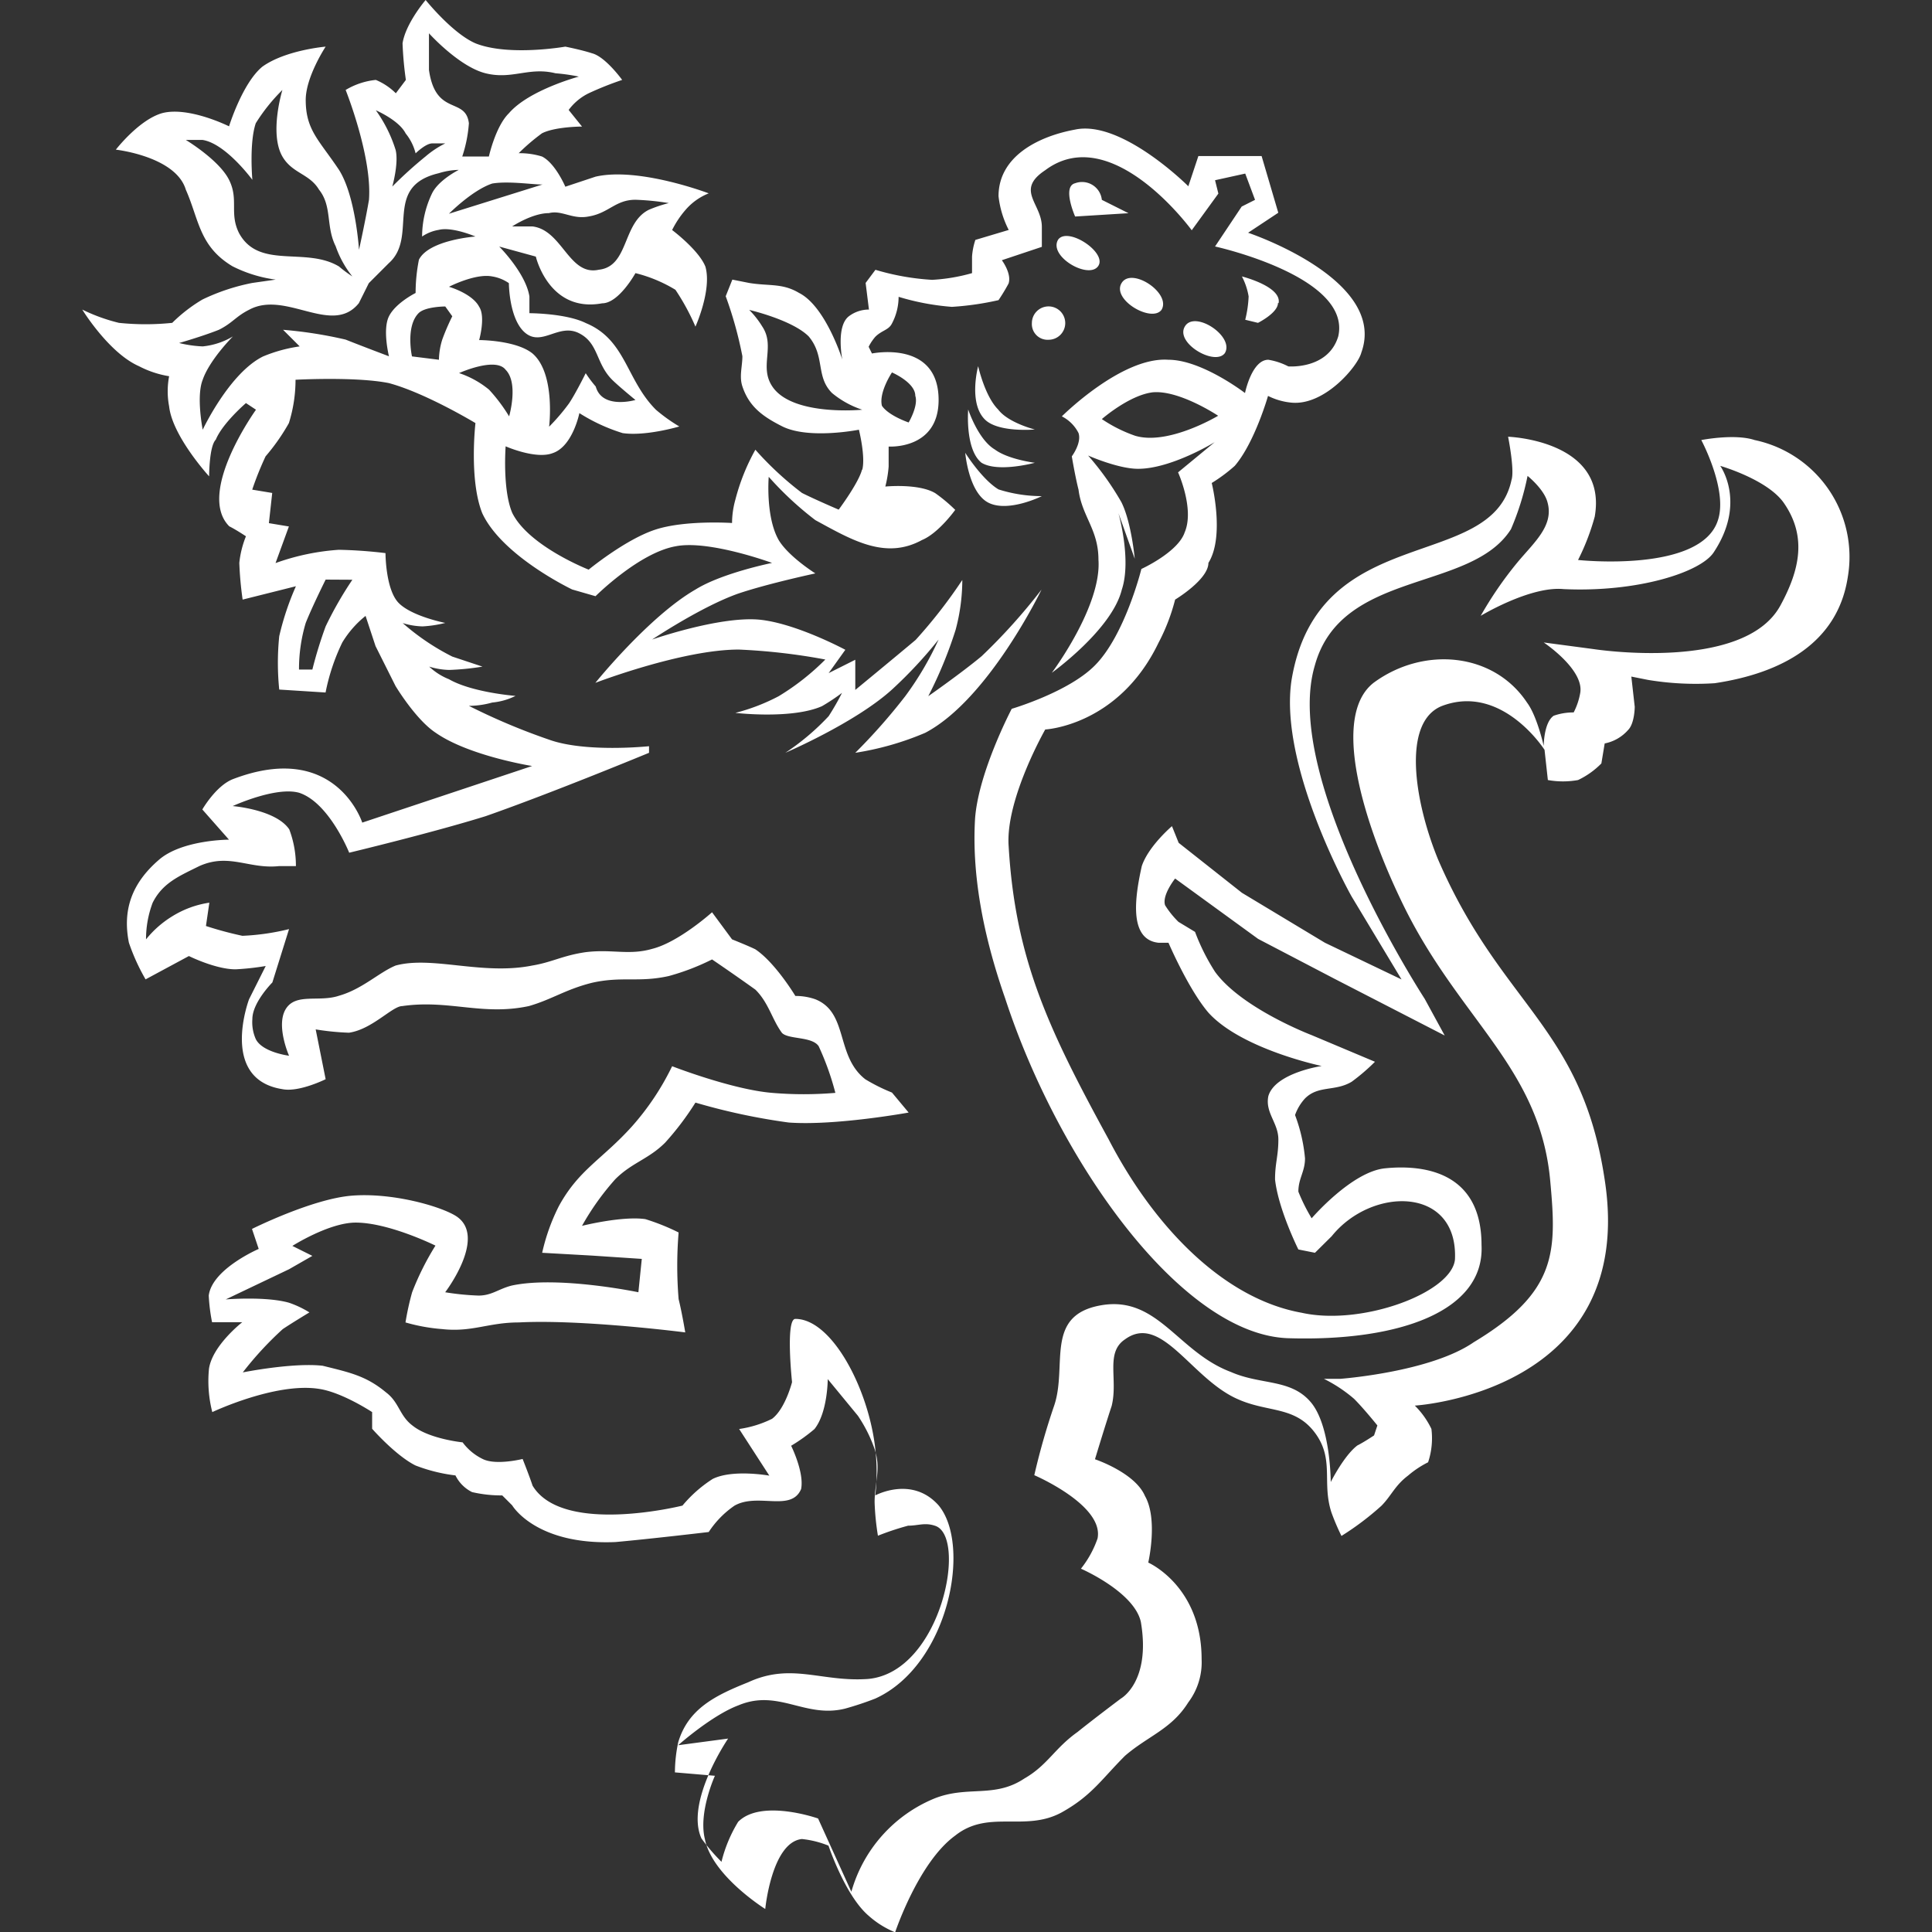 <?xml version="1.0" encoding="UTF-8"?> <svg xmlns="http://www.w3.org/2000/svg" id="Layer_1" data-name="Layer 1" viewBox="0 0 256 256"><rect x="0" y="0" width="256" height="256" fill="#333333" stroke="none"/><defs><style>.cls-1{fill:#fff;}</style></defs><path class="cls-1" d="M157,43.26c-1.32,2.2,4,5.29,5.3,3.53,1.32-2.21-4-5.74-5.3-3.53Zm-8.39-5.74c-1.32,2.2,4,5.29,5.3,3.53,1.32-2.21-4-5.74-5.3-3.53Zm-19,11s.89,4,2.65,5.74c1.33,1.77,4.86,2.65,4.86,2.65s-4.86.44-6.62-1.33c-2.21-2.2-.89-7.06-.89-7.06Zm-1.32,5.74s1.32,4,3.53,5.3c1.77,1.32,5.3,1.76,5.3,1.76s-4.86,1.33-7.06,0c-2.21-1.76-1.77-7.06-1.77-7.06Zm11.92-22.51c-1.33,2.21,4,5.3,5.29,3.53s-4-5.3-5.29-3.53Zm29.13,8.39c0,1.32-2.65,2.64-2.65,2.64L165,42.37a15.31,15.31,0,0,0,.45-3.09,8.89,8.89,0,0,0-.89-2.65s5.3,1.33,4.86,3.54ZM142.46,24.28c-1.76.44,0,4.41,0,4.41l7.07-.44L146,26.48a2.64,2.64,0,0,0-3.54-2.2Zm-5.73,18.53a2.21,2.21,0,1,1,2.2,2.21,2.08,2.08,0,0,1-2.2-2.21ZM127.9,60s2.21,3.53,4.41,4.85a19,19,0,0,0,5.74.89s-4.41,2.2-7.06.88S127.9,60,127.9,60ZM54.63,47.23l3.53.44A9.47,9.47,0,0,1,58.6,45a29,29,0,0,1,1.33-3.09L59,40.61s-2.64,0-3.53.88c-1.76,1.77-.88,5.74-.88,5.74Zm6.18,2.2a12.39,12.39,0,0,1,4,2.21,22.1,22.1,0,0,1,2.65,3.53S68.75,50.76,67,49c-1.33-1.76-6.18.44-6.18.44ZM59.49,38s3.08.88,4,2.65c.88,1.32,0,4.41,0,4.41s4.85,0,7.06,1.77c3.09,2.64,2.21,9.71,2.21,9.71a26.8,26.8,0,0,0,2.64-3.09c.89-1.33,2.21-4,2.21-4a16.38,16.38,0,0,0,1.33,1.77C79.79,54.29,84.2,53,84.2,53S82,51.2,81.11,50.32c-2.2-2.21-1.76-4.86-4.41-6.18s-4.86,1.76-7.06,0-2.21-6.62-2.21-6.62a5.38,5.38,0,0,0-2.21-.89C63,36.19,59.49,38,59.49,38Zm5.73-13.68c-2.65.88-5.73,4-5.73,4l12.8-4c0,.44-4.42-.45-7.07,0ZM49.77,14.57a18.36,18.36,0,0,1,2.65,5.29c.44,1.77-.44,4.86-.44,4.86a55.54,55.54,0,0,1,4.42-4A12.66,12.66,0,0,1,59,19H57.28c-.88,0-2.21,1.32-2.21,1.32a6.8,6.8,0,0,0-1.32-2.64c-.89-1.77-4-3.09-4-3.09Zm-26,30.89a15.77,15.77,0,0,0,3.09.44,9.69,9.69,0,0,0,4-1.32s-3.09,3.09-4,5.74c-.88,2.2,0,6.62,0,6.62s3.53-7.51,8-9.71a19.76,19.76,0,0,1,4.85-1.33l-2.2-2.2A56.93,56.93,0,0,1,45.8,45c2.21.88,5.74,2.21,5.74,2.21s-.88-3.53,0-5.3,3.53-3.09,3.53-3.09a22.65,22.65,0,0,1,.44-4.41C56.84,31.78,63,31.34,63,31.34s-3.09-1.33-4.86-.88a5.48,5.48,0,0,0-2.21.88,13.29,13.29,0,0,1,1.33-5.74c.88-1.77,3.53-3.09,3.53-3.09a9.52,9.52,0,0,0-2.65.44c-7.5,1.77-2.65,8.39-6.62,11.92l-2.65,2.65-1.32,2.65C44,44.58,37.86,38.4,33,41.05c-1.76.88-2.2,1.76-4,2.65-2.21.88-5.3,1.76-5.3,1.76Zm90.49,16.77c.44-1.76-.45-5.29-.45-5.29s-6.62,1.32-10.15-.44c-2.65-1.33-4.41-2.65-5.29-5.3-.44-1.32,0-2.65,0-4a51.86,51.86,0,0,0-2.21-7.95l.88-2.2,2.21.44c2.65.44,4.41,0,6.62,1.32,3.53,1.77,5.74,8.83,5.74,8.83s-.88-4.41.88-5.74a4.37,4.37,0,0,1,2.65-.88l-.44-3.53L116,35.75a32.88,32.88,0,0,0,7.51,1.33,23.94,23.94,0,0,0,5.29-.89V34a9,9,0,0,1,.44-2.21l4.42-1.32A13,13,0,0,1,132.31,26c0-5.3,5.3-7.94,10.15-8.83,6.18-1.32,15,7.51,15,7.51l1.33-4h8.38l2.21,7.51-4,2.65s18.53,6.18,15,15.89c-.44,1.76-4.85,7.06-9.27,6.62a8.69,8.69,0,0,1-3.09-.89s-1.76,6.18-4.41,9.27A21.39,21.39,0,0,1,160.56,64s1.77,7.06-.44,10.59c0,2.21-4.41,4.86-4.41,4.86a26.15,26.15,0,0,1-2.21,5.74c-5.3,11-15,11.47-15,11.47s-5.29,9.27-4.85,15.45c.88,15,5.29,24.28,13.24,38.84,6.18,11.92,15.45,21.19,25.6,23,7.94,1.77,19.86-2.64,20.3-7.06.44-9.71-11-9.71-16.33-3.09L174.24,166l-2.2-.44s-2.65-5.3-3.09-9.27c0-2.21.44-3.09.44-5.3s-1.77-3.53-1.33-5.74c.89-3.09,7.07-4,7.07-4s-10.6-2.21-15-7.06c-2.65-3.09-5.3-9.27-5.3-9.27H153.5c-4-.44-3.09-6.18-2.21-10.15.88-2.65,4-5.3,4-5.3l.89,2.21,8.38,6.62,11,6.62,10.15,4.86-6.62-11s-9.71-17.21-7.95-28.69c3.54-21.18,26.49-14.12,29.14-26.48.44-1.33-.45-5.74-.45-5.74s13.25.44,11.48,10.59a30.56,30.56,0,0,1-2.21,5.74s16.33,1.77,18.54-5.29c1.32-4-2.21-10.6-2.21-10.6s4.42-.88,7.07,0a15.82,15.82,0,0,1,12.35,18.1c-1.32,8.83-8.82,12.8-17.65,14.12a38.75,38.75,0,0,1-8.83-.44l-2.21-.44.45,4s0,2.21-.89,3.09a5.53,5.53,0,0,1-3.09,1.77l-.44,2.65a10.89,10.89,0,0,1-3.09,2.2,11.29,11.29,0,0,1-4,0l-.44-4S199,90.48,191,93.57c-5.3,2.21-3.53,12.8-.45,20.31,8.39,19.42,19,22.06,22.07,42.37,4.42,28.25-25.15,30-25.15,30a11.05,11.05,0,0,1,2.2,3.09,10,10,0,0,1-.44,4.42,12.89,12.89,0,0,0-2.65,1.76c-1.76,1.33-2.2,2.65-3.53,4a37.73,37.73,0,0,1-5.3,4,29.9,29.9,0,0,1-1.32-3.09c-1.32-4,.44-7.07-2.21-10.6s-6.18-2.65-10.15-4.41c-6.18-2.65-10.15-11.48-15-7.95-2.65,1.77-.89,5.3-1.77,8.83-.88,2.65-2.21,7.06-2.21,7.06s5.3,1.77,6.62,4.86c1.77,3.09.44,8.83.44,8.83s7.07,3.09,7.07,12.8a8.82,8.82,0,0,1-1.77,5.73c-2.21,3.54-5.3,4.42-8.38,7.07-3.09,3.09-4.42,5.29-8.39,7.5-4.86,2.65-9.71-.44-14.13,3.09-4.85,3.53-7.94,12.8-7.94,12.8a12.18,12.18,0,0,1-3.53-2.21c-3.09-2.65-5.3-9.27-5.3-9.27a12.81,12.81,0,0,0-3.53-.88c-4,.44-4.85,9.27-4.85,9.27s-7.07-4.41-8-9.27c-.88-3.53,1.33-8.38,1.33-8.38l-5.3-.45a19.47,19.47,0,0,1,.44-4c1.32-4.41,4.86-6.18,9.27-7.94,5.74-2.65,9.71,0,15.89-.44,9.71-.89,13.24-19,8.83-20.31-1.33-.44-2.21,0-3.53,0a36.57,36.57,0,0,0-4,1.33,34.23,34.23,0,0,1-.44-4.42c0-2.65.88-4.41,0-7.06a18.9,18.9,0,0,0-2.21-4.41l-4-4.86s0,4.41-1.76,6.62a22.89,22.89,0,0,1-3.09,2.21s1.76,3.53,1.32,5.74c-1.32,3.09-5.74.44-8.83,2.2A12.57,12.57,0,0,0,93.91,203s-7.5.89-12.36,1.33c-10.59.44-13.68-4.86-13.68-4.86l-1.32-1.32a17.21,17.21,0,0,1-4-.44,4.86,4.86,0,0,1-2.2-2.21,21.79,21.79,0,0,1-5.3-1.32c-2.65-1.33-5.74-4.86-5.74-4.86v-2.21s-4-2.64-7.06-3.08c-5.74-.89-14.12,3.08-14.12,3.08a16.56,16.56,0,0,1-.44-5.73c.44-3.09,4.41-6.18,4.41-6.18h-4a23.9,23.9,0,0,1-.44-3.53c.44-3.53,6.62-6.18,6.62-6.18l-.89-2.65s8-4,13.25-4.41,11.47,1.32,13.68,2.64c4.41,2.65-1.33,10.16-1.33,10.16a34.23,34.23,0,0,0,4.42.44c1.76,0,2.65-.89,4.41-1.33,6.18-1.32,16.77.89,16.77.89l.45-4.42-6.63-.44L71.84,166a26.5,26.5,0,0,1,2.21-6.18c2.65-4.86,5.74-6.18,9.71-10.59a34.77,34.77,0,0,0,5.3-7.95s7.94,3.09,13.24,3.53a49.35,49.35,0,0,0,8.39,0,36.42,36.42,0,0,0-2.21-6.18c-.88-1.32-4-.88-4.86-1.76-1.32-1.77-1.76-4-3.53-5.74-3.09-2.21-5.74-4-5.74-4a30.89,30.89,0,0,1-5.73,2.2c-4,.89-6.18,0-10.16.89-3.53.88-5.29,2.2-8.38,3.09-6.18,1.32-10.59-.89-16.77,0-1.33,0-4,3.09-7.07,3.53a34.22,34.22,0,0,1-4.41-.44L43.15,143s-3.53,1.76-5.73,1.32C29,143,33,132.41,33,132.41L35.21,128a34.39,34.39,0,0,1-4,.44c-2.65,0-6.18-1.76-6.18-1.76l-5.74,3.09a26.86,26.86,0,0,1-2.21-4.86c-.88-4.41.44-7.94,4-11,3.08-2.65,9.26-2.65,9.26-2.65l-3.53-4s1.77-3.09,4-4C44.48,98,48,109,48,109l22.51-7.5s-8.39-1.33-12.8-4.42c-2.65-1.76-5.3-6.18-5.3-6.18l-2.65-5.29-1.32-4a13.32,13.32,0,0,0-3.09,3.53,27.23,27.23,0,0,0-2.21,6.62L37,91.37a35,35,0,0,1,0-7.07,36.56,36.56,0,0,1,2.21-6.62l-7.06,1.77a46.12,46.12,0,0,1-.44-4.86,12.92,12.92,0,0,1,.88-3.53s-1.32-.88-2.21-1.32c-4.41-4.42,3.54-15.45,3.54-15.45l-1.33-.88s-3.09,2.65-4,4.85c-.88.88-.88,4.86-.88,4.86s-4.86-5.3-5.3-9.27a10.71,10.71,0,0,1,0-4,13.11,13.11,0,0,1-4-1.33c-4-1.76-7.51-7.5-7.51-7.5a23.62,23.62,0,0,0,4.86,1.76,34.09,34.09,0,0,0,7.06,0,20.51,20.51,0,0,1,4-3.09,27.18,27.18,0,0,1,6.62-2.2l3.09-.44a17.83,17.83,0,0,1-5.73-1.77c-4.42-2.65-4.42-6.18-6.18-10.15-1.33-4.42-9.27-5.3-9.27-5.3s3.09-4,6.18-4.85c3.53-.89,8.82,1.76,8.82,1.76S32.12,11,34.77,8.83c3.09-2.21,8.38-2.65,8.38-2.65s-2.64,4-2.64,7.06c0,4,1.76,5.3,4.41,9.27C47.13,26,47.57,33.1,47.57,33.1s.88-4,1.32-6.62c.44-5.74-3.09-14.56-3.09-14.56a9.64,9.64,0,0,1,4-1.33,8.25,8.25,0,0,1,2.65,1.77l1.33-1.77a46.13,46.13,0,0,1-.44-4.85C53.75,3.09,56.4,0,56.4,0S59.93,4.41,63,5.74c4.41,1.76,11.91.44,11.91.44s2.21.44,3.53.88c1.77.44,4,3.53,4,3.53A43,43,0,0,0,78,12.36a7.31,7.31,0,0,0-2.65,2.21l1.77,2.2s-3.53,0-5.3.89a26.8,26.8,0,0,0-3.09,2.64,10,10,0,0,1,3.09.44c1.77.89,3.09,4,3.09,4l4-1.33c5.73-1.32,15,2.21,15,2.21a7.91,7.91,0,0,0-3.09,2.21,12.62,12.62,0,0,0-1.76,2.65s3.53,2.64,4.41,4.85c.88,3.09-1.32,7.95-1.32,7.95A30,30,0,0,0,89.5,38.4a19,19,0,0,0-5.3-2.21s-2.2,4-4.41,4C72.73,41.49,71,34,71,34l-4.85-1.33s3.53,3.53,4,6.62v2.21s4.85,0,7.5,1.32c5.3,2.21,5.3,7.51,9.27,11.48a22.26,22.26,0,0,0,3.09,2.21s-4.41,1.32-7.5.88a23.69,23.69,0,0,1-5.74-2.65s-.88,4.41-3.53,5.3C71,60.91,67,59.14,67,59.14s-.44,5.74.88,8.83C70.08,72.39,78,75.48,78,75.48s4.86-4,8.83-5.3S97,69.3,97,69.3a11.66,11.66,0,0,1,.44-3.09,27.73,27.73,0,0,1,2.65-6.62,42.81,42.81,0,0,0,6.18,5.73c1.77.89,4.86,2.21,4.86,2.21s2.64-3.53,3.09-5.3ZM86,98.87v.88s-12.8,5.3-21.63,8.39c-7.06,2.2-18.1,4.85-18.1,4.85s-2.64-6.62-6.62-7.94c-3.09-.88-8.82,1.76-8.82,1.76s5.73.45,7.5,3.09a13.66,13.66,0,0,1,.88,4.86H37c-4,.44-6.62-1.77-10.59,0-2.65,1.32-4.85,2.21-6.18,4.85a13.66,13.66,0,0,0-.88,4.86,13.5,13.5,0,0,1,3.53-3.09,12.87,12.87,0,0,1,4.86-1.77l-.45,3.09A47.32,47.32,0,0,0,32.12,124a31.07,31.07,0,0,0,6.18-.89l-2.21,7.07s-2.65,2.65-2.65,4.85a5.51,5.51,0,0,0,.45,2.65c.88,1.77,4.41,2.21,4.41,2.21s-1.77-4-.44-6.18,4.41-.88,7.06-1.77c3.09-.88,5.3-3.09,7.5-4,4.86-1.32,11.48,1.32,18.1,0,2.65-.44,4-1.32,7.06-1.77,3.53-.44,5.74.45,8.83-.44,3.53-.88,7.94-4.85,7.94-4.85L97,124.47s2.21.88,3.09,1.32c2.65,1.77,5.3,6.18,5.3,6.18a7.82,7.82,0,0,1,2.65.44c4.41,1.77,2.65,7.51,6.62,10.6a23.82,23.82,0,0,0,3.53,1.76l2.21,2.65s-9.71,1.77-15.89,1.32a83.65,83.65,0,0,1-12.36-2.64,37.87,37.87,0,0,1-4,5.29c-2.2,2.21-4.41,2.65-6.62,4.86a34.5,34.5,0,0,0-4.41,6.18s5.3-1.33,8.39-.89a29.13,29.13,0,0,1,4.41,1.77,53.86,53.86,0,0,0,0,8.83c.44,1.76.88,4.41.88,4.41s-13.68-1.76-22.07-1.32c-4,0-6.18,1.32-10.15.88a24.05,24.05,0,0,1-4.85-.88,35.83,35.83,0,0,1,.88-4,36.47,36.47,0,0,1,3.09-6.18S51.54,162,47.13,162c-3.53,0-8.39,3.09-8.39,3.09l2.65,1.32-3.09,1.77-8.39,4s5.3-.44,8.39.44A13.22,13.22,0,0,1,41,173.9s-2.21,1.33-3.53,2.21a44.72,44.72,0,0,0-5.3,5.74s6.62-1.33,10.59-.88c3.53.88,5.74,1.32,8.39,3.53,1.76,1.32,1.76,3.09,3.53,4.41,2.21,1.77,6.62,2.21,6.62,2.21a7.23,7.23,0,0,0,2.65,2.2c1.76.89,5.3,0,5.3,0s.88,2.21,1.32,3.54c4,6.62,19.86,2.64,19.86,2.64a17.41,17.41,0,0,1,4-3.53c2.65-1.32,7.51-.44,7.51-.44l-4-6.18A14.45,14.45,0,0,0,102.3,188c1.76-1.33,2.65-4.86,2.65-4.86s-.89-8.38.44-8.38c4.85,0,9.71,9.27,10.59,17.21a27,27,0,0,1,0,6.18s4.86-2.65,8.39,1.32c4.41,5.3,1.32,21.19-8.39,25.6a41.6,41.6,0,0,1-4,1.33c-5.3,1.32-8.83-2.65-14.12-.44-3.54,1.32-8,5.29-8,5.29l6.62-.88s-5.74,8.39-3.53,13.24a25.59,25.59,0,0,0,2.65,3.09,18.66,18.66,0,0,1,2.21-5.3c3.08-3.09,10.59-.44,10.59-.44l4.41,9.71a18.91,18.91,0,0,1,11-12.36c4.41-1.76,7.94,0,11.91-2.64,3.09-1.77,4-4,7.07-6.18,2.2-1.77,5.73-4.42,5.73-4.42s4-2.2,2.65-10.15c-.88-4-7.94-7.06-7.94-7.06a13.54,13.54,0,0,0,2.2-4c.89-4.42-8.38-8.39-8.38-8.39a91.91,91.91,0,0,1,2.65-9.27c1.76-5.29-1.33-11.92,6.18-13.24s10.15,6.18,17.21,8.83c4,1.76,7.94.88,10.59,4s2.65,10.59,2.65,10.59,1.77-3.53,3.53-4.85c.88-.44,2.21-1.33,2.21-1.33l.44-1.32s-1.77-2.21-3.09-3.53a19.16,19.16,0,0,0-4-2.65h2.2s11.92-.88,17.66-4.85c11-6.62,11-11.92,10.15-21.19-1.32-15.45-12.36-21.63-19.86-37.52-4.86-10.15-9.27-24.27-3.53-28.69,6.62-4.85,15.89-4,20.3,2.65,1.33,1.77,2.21,5.74,2.21,5.74s0-3.09,1.32-4a7.82,7.82,0,0,1,2.65-.44,9,9,0,0,0,.88-2.65c.45-3.09-4.85-6.62-4.85-6.62l6.62.88s19.86,3.09,24.72-5.74c2.65-4.85,3.53-9.27.44-13.68-2.21-3.09-8.39-4.86-8.39-4.86s3.53,4.86-.88,11.48c-1.77,2.65-10.15,5.3-19.86,4.85-4.42-.44-11,3.54-11,3.54a49.63,49.63,0,0,1,4.86-7.07c2.2-2.65,4.85-4.85,4-7.94-.44-1.77-2.65-3.53-2.65-3.53a35.34,35.34,0,0,1-2.2,7.06c-5.3,8.39-22.52,5.3-26,18.1-4.41,15,14.57,44.13,14.57,44.13l2.65,4.86-14.57-7.5-10.15-5.3-11-8s-1.77,2.21-1.33,3.54a11.94,11.94,0,0,0,1.77,2.2l2.2,1.33a27.62,27.62,0,0,0,2.65,5.29c3.53,4.86,12.8,8.39,12.8,8.39l8.39,3.53a26.48,26.48,0,0,1-3.09,2.65c-2.21,1.32-4.41.44-6.18,2.21a6.44,6.44,0,0,0-1.32,2.2,21.7,21.7,0,0,1,1.32,5.74c0,1.77-.88,2.65-.88,4.41a24.21,24.21,0,0,0,1.76,3.53s5.3-6.17,9.71-6.62,12.8,0,12.8,10.16c.44,8.82-11,12.8-25.6,12.35-14.12-.44-30.45-23.39-37.51-45q-4.63-13.23-4-23.83c.44-6.18,4.86-14.57,4.86-14.57s7.5-2.2,11-5.73c4-4,6.18-12.8,6.18-12.8s4.86-2.21,5.74-4.86c1.32-3.09-.88-7.94-.88-7.94l4.85-4s-5.74,3.53-10.15,3.53c-2.65,0-6.62-1.76-6.62-1.76a38,38,0,0,1,4.41,6.18c1.33,2.65,1.77,7.5,1.77,7.5L148.2,68s1.77,6.18.44,10.15c-1.32,5.3-9.27,11-9.27,11s6.63-8.83,6.18-15c0-4-2.2-5.74-2.64-9.27-.45-1.76-.89-4.41-.89-4.41s1.33-1.77.89-3.09a5,5,0,0,0-2.21-2.21s7.94-7.94,14.12-7.5c4.42,0,10.15,4.41,10.15,4.41s.89-4.41,3.09-4.41a8.85,8.85,0,0,1,2.65.88s5.3.44,6.62-4C179.1,36.63,161,32.66,161,32.66l3.53-5.29,1.77-.89L165,23l-4,.88.44,1.77-3.53,4.86s-10.59-14.57-19.42-7.95c-4,2.65-.44,4.41-.44,7.5v2.65l-5.3,1.77s1.33,1.76.89,3.09a25.71,25.71,0,0,1-1.33,2.2,38.47,38.47,0,0,1-6.18.89,32.72,32.72,0,0,1-7.06-1.33,7.59,7.59,0,0,1-.88,3.53c-.44.89-1.33.89-2.21,1.77a6.33,6.33,0,0,0-.88,1.32l.44.89S124.37,45,124.37,53c0,6.62-6.62,6.17-6.62,6.17v2.65a15.54,15.54,0,0,1-.44,2.65s4.41-.44,6.62.88a21.15,21.15,0,0,1,2.64,2.21s-2.2,3.09-4.41,4c-4.85,2.65-9.27,0-14.12-2.64a43.26,43.26,0,0,1-6.18-5.74s-.44,5.29,1.32,8.38c1.33,2.21,4.86,4.42,4.86,4.42s-6.18,1.32-10.15,2.65C93,80.33,86.41,84.74,86.41,84.74s8.83-3.08,14.12-2.64c4.86.44,11.48,4,11.48,4l-2.21,3.09,3.53-1.77v4s4.86-4,8-6.63a66.45,66.45,0,0,0,6.18-7.94,25.56,25.56,0,0,1-.89,6.62A56.28,56.28,0,0,1,123,92.25s4.42-3.09,7.07-5.3a77,77,0,0,0,7.94-8.83S131,92.69,122.6,97.1a38.66,38.66,0,0,1-9.27,2.65,77.7,77.7,0,0,0,6.62-7.5,41.41,41.41,0,0,0,4.42-7.51,58.45,58.45,0,0,1-6.18,6.63c-4.86,4.41-14.13,8.38-14.13,8.38a32.06,32.06,0,0,0,5.74-4.85,33.74,33.74,0,0,0,1.77-3.09,26.57,26.57,0,0,1-2.65,1.76c-4,1.77-11.48.89-11.48.89a26.15,26.15,0,0,0,5.74-2.21,32.22,32.22,0,0,0,6.18-4.86,81.1,81.1,0,0,0-11.47-1.32c-7.51,0-19,4.41-19,4.41S86,81.66,92.15,78.12c3.53-2.2,10.15-3.53,10.15-3.53s-8.39-3.09-12.8-2.2C84.64,73.27,78.91,79,78.91,79l-3.09-.89S66.55,73.71,63.9,68C62.13,63.56,63,56.06,63,56.06s-6.62-4-11.48-5.3c-4.41-.88-12.36-.44-12.36-.44a19.25,19.25,0,0,1-.88,5.74,27.29,27.29,0,0,1-3.09,4.41,42.28,42.28,0,0,0-1.77,4.41l2.65.44-.44,4,2.65.44-1.77,4.85a30.88,30.88,0,0,1,8.39-1.76,61.07,61.07,0,0,1,6.18.44s0,4.85,1.76,6.62S59,82.54,59,82.54A15.63,15.63,0,0,1,56,83a9.59,9.59,0,0,1-2.64-.44A31.13,31.13,0,0,0,59.93,87l4,1.33a34.22,34.22,0,0,1-4.41.44,9.61,9.61,0,0,1-2.65-.44A8.29,8.29,0,0,0,59.49,90c3.08,1.77,8.82,2.21,8.82,2.21a8.68,8.68,0,0,1-3.09.88,11.66,11.66,0,0,1-3.09.44A84.6,84.6,0,0,0,72.73,98c4.85,1.76,13.24.88,13.24.88ZM43.15,76.8s-1.76,3.53-2.64,5.74a21.27,21.27,0,0,0-.89,6.18h1.77A56.7,56.7,0,0,1,43.15,83a48.7,48.7,0,0,1,3.54-6.18ZM24.62,18.54s4.41,2.65,5.73,5.29,0,4.42,1.33,7.07c2.65,4.85,8.83,1.76,13.24,4.41a17.35,17.35,0,0,0,1.77,1.32,13.33,13.33,0,0,1-2.21-4c-1.33-2.65-.44-5.29-2.21-7.5C41,23,38.74,23,37.42,20.74c-1.77-3.08,0-8.82,0-8.82a24.17,24.17,0,0,0-3.53,4.41c-.89,2.65-.45,7.5-.45,7.5S29.91,19,26.82,18.54ZM64.34,9.71c-3.53-.88-7.5-5.3-7.5-5.3V9.27c.88,6.18,4.85,3.53,5.29,7.06a17.91,17.91,0,0,1-.88,4.41h3.53s.88-4,2.65-5.73c2.65-3.09,9.27-4.86,9.27-4.86a25.05,25.05,0,0,0-3.09-.44c-3.53-.88-5.74.88-9.27,0ZM67.87,30h2.65c4,.45,4.85,6.62,8.83,5.74,4-.44,3.09-6.18,6.62-7.94a17.75,17.75,0,0,1,2.65-.89,34.23,34.23,0,0,0-4.42-.44c-2.65,0-3.53,1.77-6.18,2.21-2.2.44-3.53-.88-5.29-.44-2.21,0-4.86,1.76-4.86,1.76Zm31.34,11A11.86,11.86,0,0,1,101,43.26c1.77,2.64-.44,5.29,1.33,7.94,2.65,4,11.92,3.09,11.92,3.09a12.29,12.29,0,0,1-4-2.21c-2.2-2.2-.88-4.85-3.09-7.5-2.2-2.21-7.94-3.53-7.94-3.53Zm53.41,11c-3.09.44-6.62,3.53-6.62,3.53a18.9,18.9,0,0,0,4.41,2.21c4.41,1.32,11-2.65,11-2.65s-5.29-3.53-8.82-3.09Zm-34.43-2.65s-1.77,2.65-1.33,4.42c.89,1.32,3.54,2.21,3.54,2.21s1.32-2.21.88-3.54c0-1.76-3.09-3.09-3.09-3.09Z"></path></svg> 